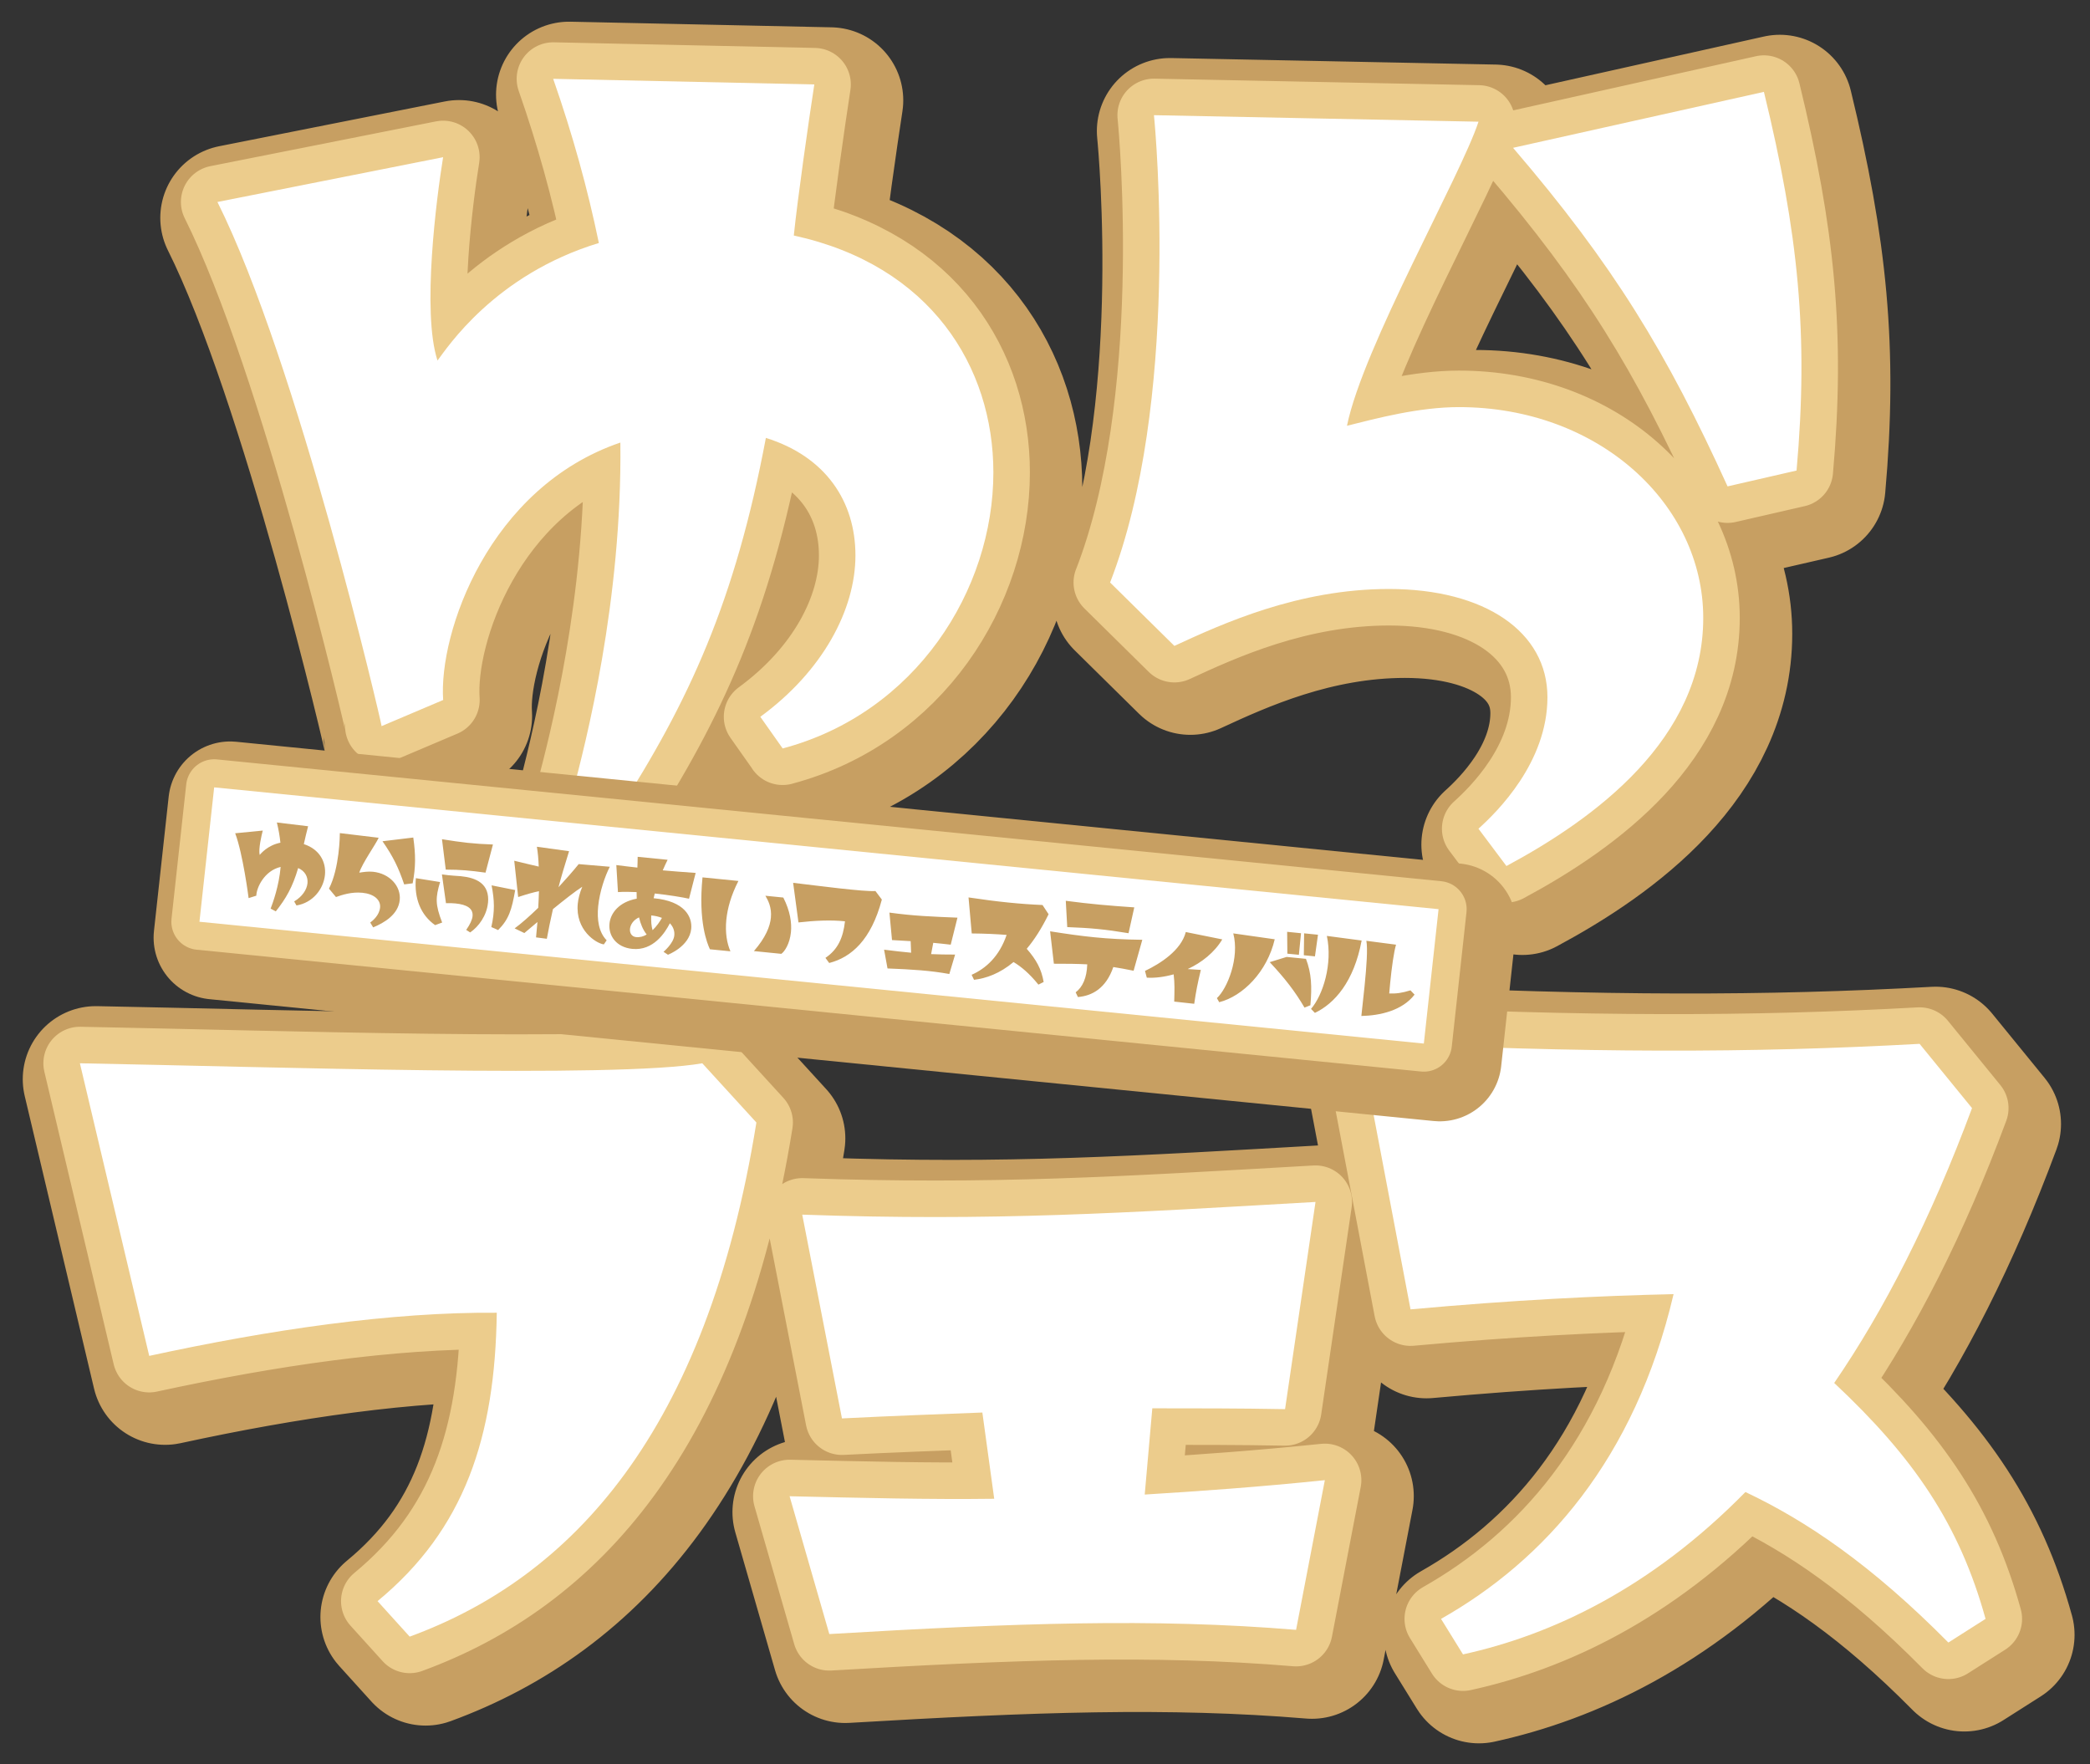 <svg id="_レイヤー_2" data-name="レイヤー 2" xmlns="http://www.w3.org/2000/svg" viewBox="0 0 372 314"><rect x="0" y="0" width="372" height="314" fill="#333333" stroke="none"/><defs><style>.cls-6{fill:#fff}.cls-7{fill:#c79f62}</style></defs><g id="_レイヤー_3" data-name="レイヤー 3"><path d="M142.14 136.05l-3.98-5.64c11.12-8.13 16.93-19.09 16.93-28.72s-5.31-17.6-15.94-20.92c-5.48 29.05-13.61 46.81-26.56 66.9l-7.97-3.32c2.49-9.3 8.96-34.53 8.63-62.75-23.41 7.97-32.37 33.86-31.54 45.82l-10.96 4.65c0-.5-14.94-64.74-29.22-93.29l40.17-7.97c-1.16 7.14-3.82 27.56-1 36.19 1.66-2.16 10.13-15.27 28.72-20.92-1.99-9.63-4.65-19.26-8.13-29.22l46.48 1c-1 6.47-2.99 20.42-3.65 26.89 24.4 5.31 35.52 23.41 35.52 42.16 0 20.92-13.78 42.83-37.52 49.14zm58.29-29.55c12.45-32.04 8.13-80.01 7.8-83.17L266 24.49c-3.15 9.63-20.58 40.17-23.41 54.12 5.31-1.33 12.78-3.32 19.92-3.32 24.9 0 43.49 17.26 43.49 37.52 0 21.58-19.26 35.69-35.03 44.16l-4.98-6.64c3.32-2.99 12.28-11.79 12.28-23.41s-11.12-19.26-28.22-19.26c-16.1 0-29.55 6.14-38.18 10.13l-11.45-11.29zm116.36-87.31c6.14 25.23 7.97 43.16 5.81 67.4l-12.28 2.82c-10.79-23.74-20.25-39.34-38.18-60.26l44.65-9.96zM127.83 192.08l9.63 10.54c-8.88 55.24-32.96 80.98-61.71 91.51l-5.72-6.32c15.5-12.79 20.92-29.2 21.22-51.33-18.81-.15-40.34 3.01-61.86 7.68l-12.34-52.08c32.66.6 95.42 2.71 110.78 0zm80.1 61.41l-1.35 15.35c9.78-.6 20.32-1.35 32.06-2.56l-5.12 26.64c-25.44-2.11-50.12-1.2-83.08.75l-7.07-24.53c13.09.3 24.83.6 36.42.45l-2.11-15.35c-7.83.3-16.1.6-24.99 1.05l-7.07-36.27c33.87 1.2 57.2-.3 91.36-2.26l-5.42 36.88c-8.13-.15-15.8-.15-23.63-.15zm45.97-17.61l-9.03-47.56c40.04 1.96 69.69 1.96 99.64.3l9.33 11.44c-7.38 19.87-15.65 35.97-24.53 48.92 14.15 13.25 22.28 25.14 26.94 41.99l-6.62 4.21c-13.7-13.85-25.29-21.67-36.12-26.79-16.86 17.16-34.47 25.44-50.27 28.9l-3.91-6.32c18.36-10.39 34.47-28.3 41.39-57.8-13.4.3-28.6 1.05-46.81 2.71z" stroke="#c79f62" stroke-width="26" stroke-linecap="round" stroke-linejoin="round" fill="none"/><path d="M139.31 133.22l-3.98-5.64c11.12-8.13 16.93-19.09 16.93-28.72s-5.31-17.6-15.94-20.92c-5.48 29.05-13.61 46.81-26.56 66.9l-7.97-3.32c2.49-9.3 8.96-34.53 8.63-62.75-23.41 7.97-32.37 33.86-31.54 45.82l-10.96 4.65c0-.5-14.94-64.74-29.22-93.29l40.17-7.97c-1.16 7.14-3.82 27.56-1 36.19C79.53 62.01 88 48.9 106.59 43.25c-1.99-9.63-4.65-19.26-8.13-29.22l46.48 1c-1 6.47-2.99 20.42-3.65 26.89 24.4 5.31 35.52 23.41 35.52 42.16 0 20.92-13.78 42.83-37.52 49.14zm58.28-29.55c12.45-32.04 8.13-80.01 7.8-83.17l57.77 1.16c-3.15 9.63-20.58 40.17-23.41 54.12 5.31-1.33 12.78-3.32 19.92-3.32 24.9 0 43.49 17.26 43.49 37.52 0 21.58-19.26 35.69-35.03 44.16l-4.98-6.64c3.32-2.99 12.28-11.79 12.28-23.41s-11.12-19.26-28.22-19.26c-16.1 0-29.55 6.14-38.18 10.13l-11.45-11.29zm116.37-87.32c6.14 25.23 7.97 43.16 5.81 67.4l-12.28 2.82c-10.79-23.74-20.25-39.34-38.18-60.26l44.65-9.96zM125 189.25l9.63 10.54c-8.88 55.24-32.96 80.98-61.71 91.51l-5.72-6.32c15.5-12.79 20.92-29.2 21.22-51.33-18.81-.15-40.34 3.01-61.86 7.68l-12.34-52.08c32.66.6 95.42 2.71 110.78 0zm80.1 61.41l-1.35 15.35c9.78-.6 20.32-1.35 32.06-2.56l-5.12 26.64c-25.44-2.11-50.12-1.2-83.08.75l-7.07-24.53c13.09.3 24.83.6 36.42.45l-2.11-15.35c-7.83.3-16.1.6-24.99 1.05l-7.07-36.27c33.87 1.2 57.2-.3 91.36-2.26l-5.42 36.88c-8.13-.15-15.8-.15-23.63-.15zm45.96-17.61l-9.03-47.56c40.04 1.96 69.69 1.96 99.64.3l9.33 11.44c-7.38 19.87-15.65 35.97-24.53 48.92 14.15 13.25 22.28 25.14 26.94 41.99l-6.62 4.21c-13.7-13.85-25.29-21.67-36.12-26.79-16.86 17.16-34.47 25.44-50.27 28.9l-3.91-6.32c18.36-10.39 34.47-28.3 41.39-57.8-13.4.3-28.6 1.05-46.81 2.71z" fill="none" stroke-width="13" stroke="#eccc8c" stroke-linecap="round" stroke-linejoin="round"/><path class="cls-6" d="M139.31 133.22l-3.98-5.64c11.12-8.13 16.93-19.09 16.93-28.72s-5.31-17.6-15.94-20.92c-5.48 29.05-13.61 46.81-26.56 66.9l-7.97-3.32c2.49-9.3 8.96-34.53 8.63-62.75-23.41 7.97-32.37 33.86-31.54 45.82l-10.96 4.65c0-.5-14.94-64.74-29.22-93.29l40.17-7.97c-1.16 7.14-3.82 27.56-1 36.19C79.53 62.01 88 48.9 106.59 43.25c-1.99-9.63-4.65-19.26-8.13-29.22l46.48 1c-1 6.47-2.99 20.42-3.65 26.89 24.4 5.31 35.52 23.41 35.52 42.16 0 20.92-13.78 42.83-37.52 49.14zm58.28-29.55c12.45-32.04 8.13-80.01 7.8-83.17l57.77 1.16c-3.15 9.63-20.58 40.17-23.41 54.12 5.31-1.33 12.78-3.32 19.92-3.32 24.9 0 43.49 17.26 43.49 37.52 0 21.58-19.26 35.69-35.03 44.16l-4.98-6.64c3.32-2.99 12.28-11.79 12.28-23.41s-11.12-19.26-28.22-19.26c-16.1 0-29.55 6.14-38.18 10.13l-11.45-11.29zm116.37-87.32c6.14 25.23 7.97 43.16 5.81 67.4l-12.28 2.82c-10.79-23.74-20.25-39.34-38.18-60.26l44.65-9.96zM125 189.25l9.63 10.54c-8.88 55.24-32.96 80.98-61.71 91.51l-5.72-6.32c15.5-12.79 20.92-29.2 21.22-51.33-18.81-.15-40.34 3.01-61.86 7.68l-12.34-52.08c32.66.6 95.42 2.71 110.78 0zm80.1 61.41l-1.35 15.35c9.78-.6 20.32-1.35 32.06-2.56l-5.12 26.64c-25.44-2.11-50.12-1.2-83.08.75l-7.07-24.53c13.09.3 24.83.6 36.42.45l-2.11-15.35c-7.83.3-16.1.6-24.99 1.05l-7.07-36.27c33.87 1.2 57.2-.3 91.36-2.26l-5.42 36.88c-8.13-.15-15.8-.15-23.63-.15zm45.96-17.61l-9.03-47.56c40.04 1.96 69.69 1.96 99.64.3l9.33 11.44c-7.38 19.87-15.65 35.97-24.53 48.92 14.15 13.25 22.28 25.14 26.94 41.99l-6.62 4.21c-13.7-13.85-25.29-21.67-36.12-26.79-16.86 17.16-34.47 25.44-50.27 28.9l-3.91-6.32c18.36-10.39 34.47-28.3 41.39-57.8-13.4.3-28.6 1.05-46.81 2.71z"/><path stroke="#c79f62" stroke-width="22" stroke-linecap="round" stroke-linejoin="round" fill="none" d="M256.26 188.58L38.34 166.89l2.62-23.92 217.92 21.69-2.62 23.92z"/><path stroke-width="10" stroke-linecap="round" stroke-linejoin="round" stroke="#eccc8c" fill="none" d="M253.43 185.74L35.5 164.06l2.62-23.92 217.93 21.68-2.62 23.92z"/><path class="cls-6" d="M253.43 185.74L35.5 164.06l2.62-23.92 217.93 21.68-2.62 23.92z"/><path class="cls-7" d="M52.77 161.16l-.41-.72c1.43-.84 2.26-2.09 2.37-3.24.11-1.11-.43-2.17-1.66-2.7-1 3.42-2.19 5.45-3.98 7.71l-.92-.49c.41-1.08 1.49-4.03 1.78-7.42-2.9.68-4.29 3.67-4.33 5.12l-1.37.43c0-.06-1.02-7.94-2.39-11.54l4.91-.48c-.22.84-.79 3.26-.55 4.33.23-.24 1.4-1.71 3.69-2.17-.12-1.18-.33-2.37-.63-3.6l5.56.67c-.2.76-.6 2.41-.76 3.18 2.86.93 3.98 3.23 3.76 5.48-.25 2.51-2.16 4.97-5.08 5.44zm5.79-3c1.88-3.69 1.93-9.5 1.93-9.88l6.91.83c-.49 1.12-2.95 4.57-3.45 6.21.65-.1 1.57-.25 2.43-.16 2.99.3 5.01 2.59 4.77 5.02-.26 2.59-2.73 4.05-4.73 4.88l-.52-.86c.43-.32 1.61-1.27 1.75-2.66s-1.1-2.44-3.15-2.64c-1.93-.19-3.62.38-4.7.76l-1.24-1.49zm15-9.09c.44 3.1.44 5.27-.11 8.15l-1.51.19c-1.01-2.97-1.96-4.96-3.86-7.68l5.47-.66zm.46 7.23l4.31.69c-.82 2.79-.88 3.97.37 7.21l-1.25.46c-2.54-1.78-3.75-4.72-3.43-8.36zm12.83 4.43c-.22 2.21-1.64 4.2-3.17 5.23l-.7-.45c.7-1 1.06-1.8 1.13-2.44.14-1.37-1-2.07-3.03-2.27-.52-.05-1.08-.07-1.7-.05l-.72-5.12c1.72.25 2.57.24 3.37.32 2.71.27 5.18 1.3 4.83 4.78zm-7.51-5.95l-.67-5.41c3.64.58 5.57.82 9.07.94l-1.32 5.01c-2.8-.38-4.33-.53-7.08-.54zm8.16 2.8l4.2.84c-.62 3.56-1.14 5.21-3.04 7.12l-1.21-.54c.64-2.77.56-4.79.05-7.41z"/><path class="cls-7" d="M107.98 167.36l-.5.73c-1.39-.18-5.11-2.56-4.64-7.26.09-.92.35-1.92.8-3-1.29.82-3.29 2.41-5.22 3.98-.46 1.98-.79 3.68-1.09 5.28l-1.92-.25c.09-.9.16-1.81.25-2.73-1.36 1.13-2.33 1.96-2.33 1.96l-1.73-.83c1.26-.92 2.71-2.22 4.2-3.66.06-1 .1-2 .13-2.96-.99.2-2.16.53-3.7 1.04l-.7-6.46c1.77.42 3.16.78 4.36 1.04-.05-1.31-.15-2.49-.33-3.53l5.73.79c-.77 2.46-1.4 4.57-1.88 6.41 1.31-1.42 2.55-2.82 3.59-4.11l5.54.47c-.85 1.66-1.8 4.38-2.07 7.03-.23 2.33.08 4.61 1.51 6.06zm5.35-7.39c0-.4-.02-.79-.02-1.19-1.16-.05-2.28-.07-3.32 0l-.29-4.81c1.37.18 2.6.32 3.75.45.02-.64.05-1.28.05-1.92l5.33.53c-.3.63-.61 1.25-.87 1.88 1.79.16 3.65.3 5.86.46l-1.18 4.59c-1.18-.26-3.51-.65-6.1-.93-.07.29-.14.57-.2.84 5.56.51 6.9 3.34 6.69 5.45-.32 3.16-4.14 4.61-4.14 4.61l-.79-.52s1.78-1.49 1.92-2.91c.08-.78-.19-1.55-.79-2.17-.85 1.68-2.94 4.93-6.69 4.56-2.87-.29-4.27-2.37-4.06-4.48.19-1.95 1.77-3.88 4.82-4.45zm-.12 6.82c.7.07 1.32-.11 1.89-.46-.68-.87-1.1-1.92-1.36-3.05-1.01.46-1.54 1.31-1.61 2.05-.07.74.31 1.38 1.08 1.46zm2.7-3.85c-.04 1.02.03 1.91.24 2.62.73-.69 1.32-1.56 1.67-2.19-.64-.24-1.31-.39-1.91-.43zm10.45 6.02c-.48-1.03-2.1-4.91-1.32-12.8l6.39.64c-1.32 2.58-1.95 4.89-2.15 6.9-.23 2.33.12 4.23.73 5.62l-3.64-.36zm7.83.32c2.09-2.41 2.87-4.38 3.02-5.93.18-1.85-.51-3.13-.98-3.92l3.19.32c1.23 2.41 1.52 4.51 1.36 6.17-.21 2.07-1.13 3.45-1.71 3.85l-4.88-.49zm21.63-10.69l1.14 1.52c-1.9 7.19-5.43 10.28-9.37 11.29l-.67-.91c2.22-1.49 3.15-3.59 3.48-6.51-2.49-.27-5.37-.13-8.28.2l-.95-7.05c4.31.51 12.58 1.61 14.65 1.46zm10.29 9.22l-.38 2.01c1.3.05 2.7.09 4.27.08l-1.03 3.46c-3.34-.61-6.61-.82-11-.99l-.61-3.34c1.73.21 3.28.41 4.81.54l-.08-2.06c-1.04-.06-2.14-.13-3.32-.19l-.46-4.89c4.46.61 7.57.71 12.11.9l-1.2 4.81c-1.07-.13-2.09-.23-3.12-.33zm6.85-1.67l-.57-6.41c5.27.79 9.19 1.18 13.17 1.35l1.08 1.64c-1.24 2.53-2.54 4.55-3.89 6.15 1.7 1.94 2.62 3.62 3.01 5.91l-.93.47c-1.63-2.01-3.06-3.2-4.43-4.02-2.45 2.05-4.89 2.91-7.03 3.16l-.43-.89c2.56-1.13 4.93-3.29 6.23-7.1-1.78-.14-3.8-.24-6.23-.26zm13.95-.38c5.8.92 9.93 1.43 16.41 1.51l-1.55 5.51c-1.32-.27-2.5-.49-3.61-.66-1.3 3.79-3.77 5.13-6.3 5.34l-.4-.84c1.24-.94 1.98-2.56 2.06-4.98-1.76-.09-3.65-.12-5.94-.11l-.67-5.78zm3.05-.74l-.26-4.69c4.48.59 7.67.86 12.19 1.17l-1.02 4.6c-4.27-.71-6.76-.93-10.91-1.09zm27.59 2.18c-1.38 2.32-3.65 4.12-6.15 5.28l2.34.15c-.58 2.39-.87 3.87-1.18 6.03l-3.56-.39c.05-1.96.1-3.21-.1-4.85-1.65.46-3.3.68-4.78.59l-.32-1.2c2.74-1.3 6.44-3.68 7.26-6.92l6.5 1.31zm-.96 10.46c1.86-1.7 4.07-7.17 2.92-11.53l7.38 1.05c-1.36 5.79-5.65 10.11-9.88 11.2l-.41-.72zm15.86-7c.99 2.61 1.08 4.89.79 8.26l-1.05.42c-1.68-2.86-3.43-5.15-6.19-8.09l3.01-.93 3.44.34zm-3.31-.93l-.04-3.88 2.47.25-.38 3.84-2.05-.2zm2.93.29l.05-3.9 2.47.25-.54 3.85-1.97-.2zm10.29-2.62c-1.37 7.34-4.83 11.22-8.32 12.88l-.69-.71c2.13-2.46 3.87-8 2.82-12.99l6.19.82zm8.69 8.87l.73.76c-2.21 2.86-6.18 3.73-9.47 3.8.2-1.77.4-3.64.58-5.41.34-3.44.57-6.54.31-7.97l5.28.69c-.39 1.33-.76 3.99-1.04 6.79-.06.62-.12 1.25-.17 1.89 1.24.06 2.28-.09 3.77-.55z"/><path fill="none" d="M0 0h372v314H0z"/></g></svg>